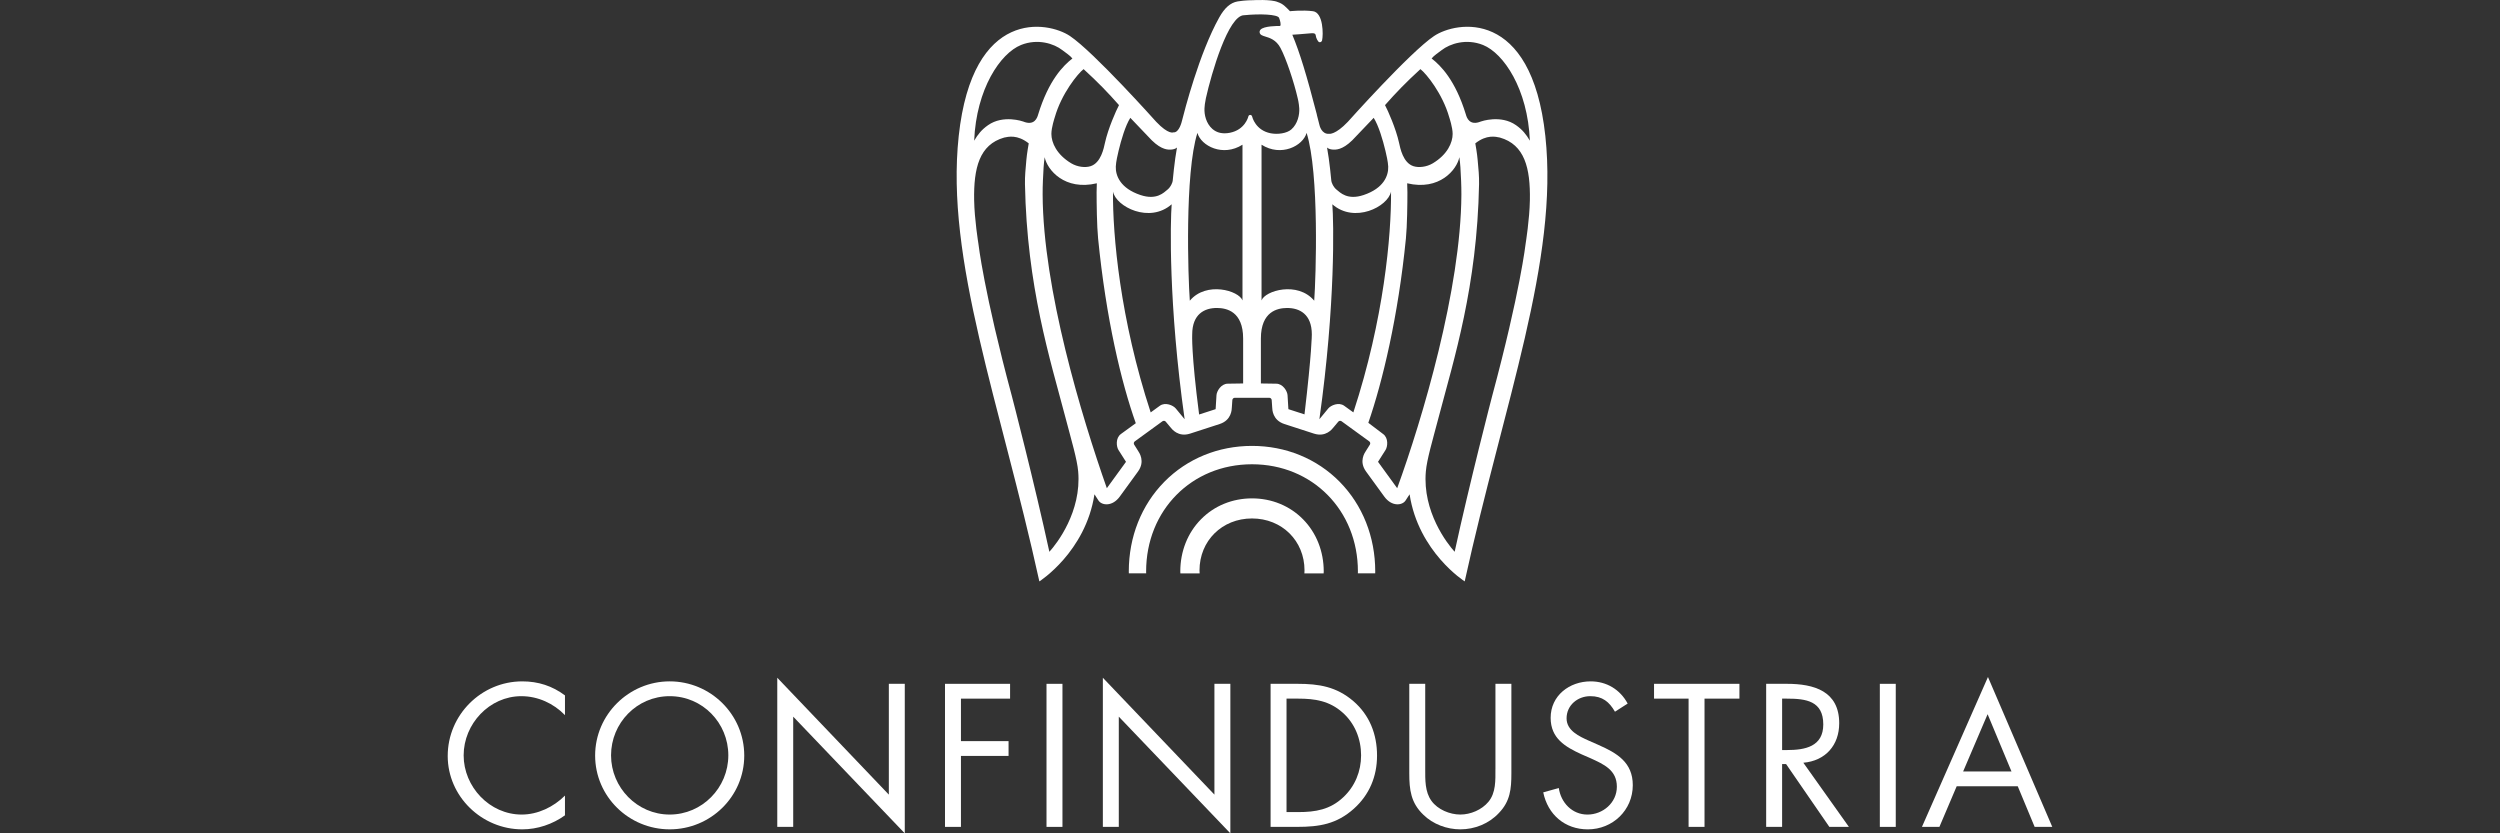<?xml version="1.0" encoding="UTF-8"?><svg id="a" xmlns="http://www.w3.org/2000/svg" viewBox="0 0 300 100" width="300" height="100"><rect x="0" y="0" width="300" height="100" fill="#333333" stroke="none"/><g id="b"><g id="c"><path id="d" d="M172.093,4.318c-2.882,1.931-10.353,10.3-10.353,10.3-1.496,1.575-2.233,1.44-2.233,1.44-.925.079-1.163-1.019-1.163-1.019-.108-.434-.216-.853-.322-1.257v-.037c-1.219-4.716-2.064-7.478-2.945-9.577,0,0,1.382-.087,2.128-.165.749-.079.641.131.731.469,0,0,.191.596.422.596.262,0,.293-.233.293-.233.154-.644.158-3.323-1.093-3.49-1.25-.166-2.76,0-2.76,0-.479-.48-.803-.883-1.455-1.092-.794-.362-2.991-.228-2.991-.228,0,0-.876-.01-1.829.145-.883.148-1.585.799-2.209,1.917-2.427,4.343-4.173,11.225-4.487,12.449,0,0-.316,1.419-1.015,1.348,0,0-.573.309-2.066-1.266,0,0-7.473-8.369-10.355-10.3-2.632-1.762-11.684-3.429-13.346,12.013-1.605,14.89,4.95,31.919,9.678,53.437,0,0,5.551-3.524,6.612-10.453l.492.761c.404.591,1.657.737,2.545-.485l2.188-3.008c.888-1.223.149-2.266.01-2.479l-.47-.748c-.079-.127-.046-.304.074-.389l3.324-2.416c.121-.088.298-.065.393.051l.565.675c.16.199.923,1.223,2.361.755l3.539-1.148c1.438-.466,1.454-1.744,1.466-1.997l.06-.879c.01-.152.14-.272.29-.275h4.143c.149.002.28.122.289.275l.06.879c.012.254.029,1.531,1.465,1.997l3.541,1.148c1.437.468,2.201-.556,2.36-.755l.564-.675c.095-.116.273-.14.393-.051l3.326,2.416c.121.085.152.262.073.389l-.47.748c-.14.213-.878,1.256.012,2.479l2.187,3.008c.889,1.223,2.141,1.076,2.544.485l.493-.761c1.06,6.929,6.612,10.453,6.612,10.453,4.728-21.519,11.283-38.547,9.679-53.437-1.663-15.442-10.716-13.775-13.347-12.013ZM138.22,16.843c1.21,1.182,1.993,1.123,2.314,1.107.22-.017.501-.063.703-.245-.292,1.552-.514,3.987-.514,4,0,.116-.203.721-.64,1.063-.413.327-1.278,1.29-3.235.633-2.398-.803-2.992-2.308-2.952-3.412.02-.575.23-1.458.335-1.9.313-1.306.816-3.019,1.407-3.949.236.256,2.58,2.702,2.58,2.702h0ZM130.033,8.295c1.73,1.581,2.931,2.825,4.247,4.319-.348.648-1.311,2.827-1.68,4.507-.144.658-.481,2.422-1.735,2.822-.622.198-1.55.109-2.319-.347-1.756-1.055-2.38-2.482-2.38-3.53,0-.777.392-1.938.408-1.994.803-2.831,2.759-5.244,3.459-5.778ZM122.519,5.399c2.016-.807,3.973-.155,4.961.617.361.278.956.668,1.209,1.002-1.091.848-2.845,2.596-4.106,6.706-.109.4-.444,1.419-1.813.855,0,0-2.371-.849-4.21.446-.781.551-1.209,1.097-1.661,1.858.258-6.221,3.15-10.488,5.619-11.482ZM125.923,66.215c-1.77-8.164-4.462-18.564-4.491-18.651-3.376-12.55-4.024-18.321-4.03-18.362-.007-.051-.465-2.862-.505-5.186-.068-3.846.626-6.665,3.606-7.51.49-.1,1.574-.385,2.944.698,0,0-.225,1.254-.287,2.019-.09,1.071-.184,1.858-.165,2.872.233,12.304,3.011,20.984,4.827,27.894.766,2.915,1.434,5.125,1.56,6.593.415,4.823-2.569,8.659-3.459,9.633ZM134.509,52.083c-.669.487-.54,1.525-.296,1.911l.906,1.424-2.299,3.166c-3.054-8.68-7.653-23.904-7.704-35.238-.002-.564.009-1.121.033-1.668.062-1.353.091-2.003.213-2.815.299,1.52,2.405,4.051,6.258,3.131-.016.352-.028.671-.028,1.086,0,1.312.03,4.015.18,5.533.957,9.657,2.786,17.291,4.523,22.171l-1.787,1.298ZM141.081,49.005c-.292-.35-1.24-.793-1.908-.308l-1.091.793c-3.672-11.189-4.571-21.288-4.524-26.496.374,1.816,4.382,3.853,7.042,1.52-.159,2.018-.401,11.923,1.555,25.792-.275-.332-1.073-1.302-1.074-1.302h0ZM142.777,36.085c-.206-2.801-.622-15.272.912-20.14.437,1.57,3.062,2.914,5.409,1.419v18.688c-.417-1.175-4.339-2.336-6.322.033ZM149.177,46.015l-1.836.027c-.826,0-1.333.915-1.362,1.371,0,.002-.076,1.255-.103,1.685l-1.982.642c-.962-7.407-.829-9.606-.829-9.606,0-2.443,1.475-3.191,2.989-3.177,1.114.009,3.123.398,3.123,3.669,0,0,0,5.388,0,5.388ZM150.252,13.97c-.025-.105-.118-.179-.225-.179-.109,0-.201.074-.225.179-.013.069-.401,1.609-2.225,1.964-.845.164-1.547.012-2.086-.457-.768-.67-.992-1.726-.953-2.479.014-.263.053-.686.167-1.203.667-3.003,2.694-9.97,4.587-9.97h.022c1.866-.19,3.987-.107,4.173.315.144.344.241.812.149.947-.005.012-.025.033-.101.033-.19-.003-1.881-.017-2.279.448-.086.098-.12.218-.098.336.046.287.342.379.683.483.517.156,1.297.392,1.813,1.357.677,1.263,1.628,4.108,2.072,6.051,0,0,.143.544.184,1.203.047.753-.184,1.868-.954,2.537-.539.471-1.637.625-2.48.458-1.822-.355-2.21-1.954-2.226-2.023h0ZM156.539,49.725l-1.932-.626s-.102-1.683-.102-1.685c-.03-.456-.536-1.371-1.364-1.371l-1.834-.027v-5.388c0-3.271,2.009-3.659,3.121-3.669,1.516-.014,2.992.734,2.992,3.177,0,0,.002,2.139-.881,9.59h0ZM157.706,36.085c-1.981-2.368-5.906-1.207-6.321-.033v-18.688c2.347,1.495,4.973.151,5.408-1.419,1.537,4.868,1.117,17.339.913,20.14ZM173.002,6.016c.99-.771,2.946-1.424,4.965-.617,2.467.995,5.359,5.261,5.617,11.482-.452-.761-.879-1.306-1.661-1.858-1.84-1.295-4.211-.446-4.211-.446-1.367.564-1.703-.455-1.813-.855-1.26-4.11-3.014-5.858-4.106-6.706.255-.334.85-.724,1.21-1.002h0ZM170.449,8.295c.703.534,2.657,2.946,3.459,5.778.015.056.409,1.217.409,1.994,0,1.048-.623,2.475-2.38,3.53-.769.456-1.698.544-2.319.347-1.255-.4-1.591-2.164-1.736-2.822-.368-1.681-1.332-3.86-1.681-4.507,1.317-1.494,2.517-2.738,4.247-4.319h0ZM159.949,17.95c.322.015,1.103.074,2.314-1.107,0,0,2.343-2.446,2.58-2.702.59.931,1.095,2.643,1.407,3.949.104.442.314,1.325.335,1.9.04,1.104-.553,2.609-2.951,3.412-1.954.657-2.823-.306-3.236-.633-.435-.342-.639-.947-.639-1.063,0-.013-.223-2.449-.514-4,.204.183.482.228.704.245h0ZM161.309,48.697c-.669-.485-1.616-.042-1.909.308,0,0-.799.97-1.074,1.302,1.955-13.869,1.715-23.774,1.554-25.792,2.663,2.332,6.67.295,7.044-1.52.048,5.204-.854,15.313-4.52,26.493l-1.096-.791ZM167.663,58.584l-2.3-3.166.905-1.424c.245-.386.375-1.424-.294-1.911l-1.775-1.346c1.701-4.916,3.582-12.746,4.511-22.123.151-1.518.18-4.221.18-5.533,0-.415-.013-.734-.028-1.086,3.854.92,5.959-1.611,6.259-3.131.121.812.151,1.462.212,2.815.023.547.035,1.104.034,1.668-.051,11.334-4.684,26.949-7.704,35.238h0ZM183.082,29.201c-.006.042-.655,5.813-4.033,18.362-.027.087-2.721,10.488-4.49,18.651-.89-.974-3.875-4.81-3.458-9.633.126-1.468.793-3.678,1.559-6.593,1.816-6.909,4.595-15.589,4.827-27.894.02-1.014-.073-1.801-.166-2.872-.058-.765-.285-2.019-.285-2.019,1.368-1.083,2.453-.798,2.944-.698,2.98.844,3.673,3.664,3.606,7.51-.041,2.324-.499,5.134-.504,5.186" style="fill:#fff;"/><path id="e" d="M150.24,53.508c-4.048,0-7.784,1.531-10.522,4.31-2.749,2.794-4.263,6.613-4.263,10.755,0,.076.004.154.005.23h2.081c-.002-.077-.006-.154-.006-.23,0-7.334,5.462-12.861,12.705-12.861s12.709,5.528,12.709,12.861c0,.076-.006.154-.006.23h2.08c0-.077.005-.154.005-.23,0-4.142-1.515-7.961-4.264-10.755-2.739-2.779-6.475-4.31-10.523-4.31" style="fill:#fff;"/><path id="f" d="M150.24,59.805c-2.355,0-4.531.891-6.122,2.51-1.603,1.625-2.483,3.85-2.483,6.26,0,.077.009.153.011.231h2.311c-.006-.119-.017-.235-.017-.356,0-3.552,2.709-6.236,6.3-6.236s6.302,2.684,6.302,6.236c0,.122-.01.238-.016.356h2.31c.002-.078.012-.154.012-.231,0-2.41-.881-4.635-2.482-6.26-1.595-1.619-3.769-2.51-6.125-2.51" style="fill:#fff;"/><path id="g" d="M53.725,90.71c0,4.874,4.098,8.812,8.949,8.812,1.821,0,3.642-.614,5.122-1.684v-2.368c-1.365,1.365-3.256,2.277-5.191,2.277-3.848,0-6.967-3.326-6.967-7.105s3.097-7.101,6.922-7.101c1.981,0,3.871.863,5.237,2.275v-2.369c-1.525-1.138-3.212-1.683-5.122-1.683-4.918,0-8.949,4.029-8.949,8.947" style="fill:#fff;"/><path id="h" d="M80.363,81.763c-4.895,0-8.947,3.984-8.947,8.903s4.053,8.855,8.947,8.855,8.947-3.915,8.947-8.855-4.051-8.903-8.947-8.903ZM80.363,97.746c-3.893,0-7.037-3.232-7.037-7.105s3.097-7.101,7.037-7.101,7.036,3.209,7.036,7.101-3.142,7.105-7.036,7.105" style="fill:#fff;"/><path id="i" d="M106.661,95.355l-13.388-14.024v17.895h1.912v-13.227l13.388,14.002v-17.942h-1.912v13.296" style="fill:#fff;"/><path id="j" d="M113.4,99.226h1.914v-8.516h5.713v-1.775h-5.713v-5.099h5.896v-1.777h-7.81v17.167" style="fill:#fff;"/><path id="k" d="M125.581,99.226h1.914v-17.167h-1.914v17.167Z" style="fill:#fff;"/><path id="l" d="M145.731,95.355l-13.388-14.024v17.895h1.912v-13.227l13.388,14.002v-17.942h-1.913v13.296" style="fill:#fff;"/><path id="m" d="M162.398,84.131c-2.026-1.731-4.121-2.073-6.695-2.073h-3.232v17.167h3.188c2.687,0,4.735-.341,6.785-2.162,1.889-1.686,2.801-3.894,2.801-6.397,0-2.551-.889-4.851-2.846-6.535ZM161.191,95.673c-1.572,1.482-3.323,1.778-5.417,1.778h-1.391v-13.616h1.391c2.025,0,3.756.273,5.326,1.661,1.481,1.299,2.231,3.186,2.231,5.145,0,1.915-.727,3.713-2.14,5.032" style="fill:#fff;"/><path id="n" d="M179.451,92.281c0,1.344.069,2.847-.842,3.94-.796.957-2.139,1.525-3.37,1.525-1.252,0-2.708-.591-3.462-1.64-.796-1.093-.751-2.55-.751-3.825v-10.223h-1.912v10.747c0,1.959.184,3.53,1.688,4.964,1.16,1.138,2.822,1.753,4.438,1.753,1.731,0,3.437-.683,4.624-1.958,1.364-1.412,1.501-2.89,1.501-4.758v-10.747h-1.912v10.223" style="fill:#fff;"/><path id="o" d="M191.816,89.39l-1.14-.501c-1.161-.523-2.687-1.207-2.687-2.687,0-1.569,1.321-2.662,2.848-2.662,1.456,0,2.276.681,2.958,1.865l1.526-.978c-.908-1.685-2.528-2.664-4.441-2.664-2.549,0-4.802,1.709-4.802,4.373,0,2.458,1.731,3.482,3.733,4.393l1.048.456c1.594.729,3.164,1.411,3.164,3.416,0,1.935-1.683,3.347-3.528,3.347s-3.187-1.434-3.44-3.187l-1.866.523c.547,2.664,2.596,4.439,5.35,4.439,2.982,0,5.396-2.298,5.396-5.305,0-2.73-1.889-3.848-4.119-4.826" style="fill:#fff;"/><path id="p" d="M198.484,83.835h4.146v15.39h1.912v-15.39h4.189v-1.777h-10.247v1.777" style="fill:#fff;"/><path id="q" d="M220.706,86.795c0-3.871-3.028-4.737-6.283-4.737h-2.483v17.167h1.913v-7.536h.478l5.19,7.536h2.347l-5.467-7.696c2.643-.227,4.304-2.094,4.304-4.735ZM213.854,90.005v-6.169h.57c2.297,0,4.369.273,4.369,3.095,0,2.664-2.185,3.074-4.347,3.074h-.592" style="fill:#fff;"/><path id="r" d="M225.58,99.226h1.911v-17.167h-1.911v17.167Z" style="fill:#fff;"/><path id="s" d="M238.556,81.239l-7.923,17.987h2.096l2.073-4.872h7.329l2.027,4.872h2.116l-7.719-17.987ZM235.575,92.579l2.938-6.876,2.867,6.876h-5.806" style="fill:#fff;"/></g></g></svg>
